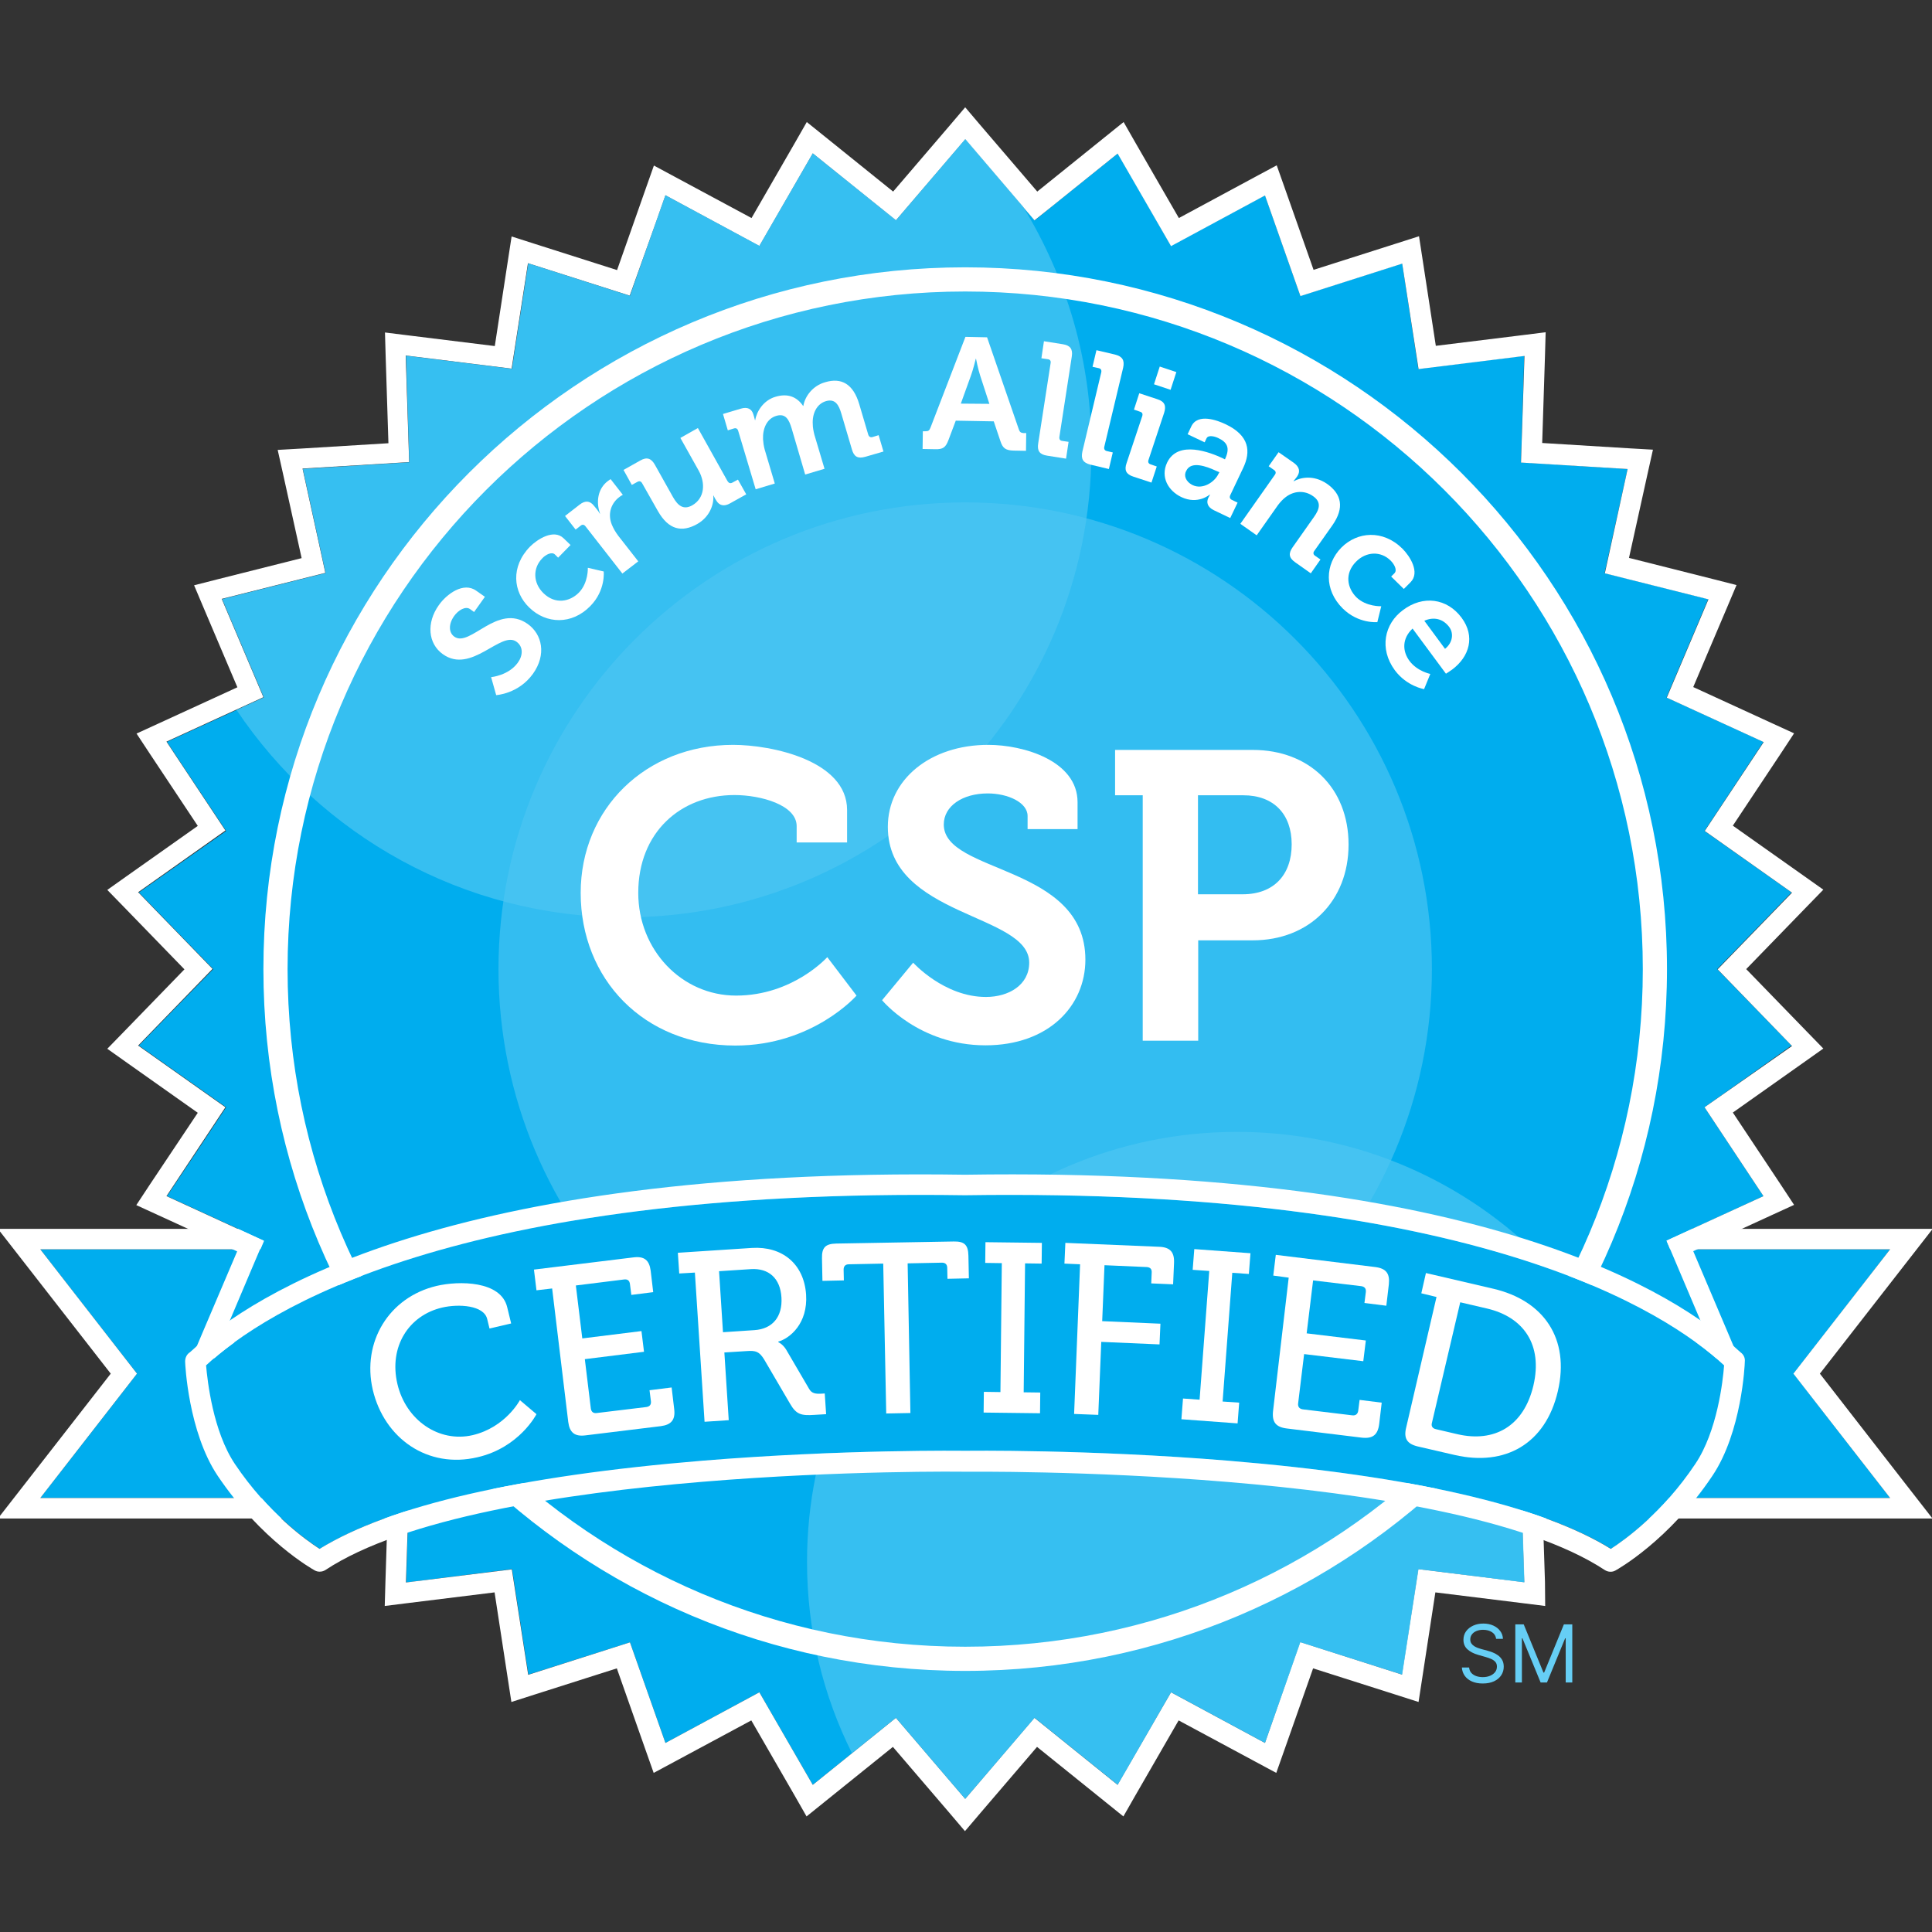 <?xml version="1.0"?>
<svg xmlns="http://www.w3.org/2000/svg" width="140" height="140" viewBox="0 0 140 140" fill="none">
<rect x="0" y="0" width="140" height="140" fill="#333333" stroke="none"/>
<g clip-path="url(#clip0_14984_1729)">
<path d="M136.964 90.531H69.942H2.92L9.928 99.54L2.92 108.55H69.942H136.964L129.973 99.54L136.964 90.531Z" fill="#00ADEE"/>
<path d="M131.875 99.54L138.165 91.465L140.05 89.046H136.98H69.942H2.92H-0.15L1.735 91.465L8.025 99.54L1.735 107.616L-0.15 110.035H2.92H69.942H136.964H140.034L138.148 107.616L131.875 99.54ZM69.942 108.55H2.92L9.928 99.54L2.92 90.531H69.942H136.964L129.956 99.54L136.964 108.55H69.942Z" fill="white"/>
<path d="M129.823 64.669L123.516 60.215L127.787 53.758L120.763 50.538L123.783 43.413L116.275 41.528L117.943 33.987L110.218 33.503L110.452 25.778L102.777 26.729L101.609 19.087L94.234 21.44L91.665 14.149L84.858 17.803L81.004 11.112L76.148 15.016L74.981 15.967L69.942 10.078L64.92 15.967L58.897 11.112L55.026 17.803L48.219 14.149L47.551 16.051L45.649 21.44L38.291 19.087L37.107 26.729L29.432 25.778L29.665 33.503L21.957 33.987L23.609 41.528L16.117 43.413L19.137 50.538L12.097 53.758L12.814 54.842L16.384 60.215L10.061 64.669L15.45 70.225L10.061 75.765L16.384 80.236L14.249 83.456L12.097 86.676L14.316 87.694L19.137 89.913L18.236 92.032L16.117 97.021L23.609 98.906L21.957 106.464L29.665 106.931L29.432 114.673L37.107 113.705L38.291 121.347L45.649 119.011L48.219 126.302L55.026 122.632L58.897 129.339L64.92 124.484L69.942 130.356L74.981 124.484L81.004 129.339L84.858 122.632L91.665 126.302L94.234 119.011L101.609 121.347L102.777 113.705L110.452 114.673L110.218 106.931L117.943 106.464L116.275 98.906L123.783 97.021L120.763 89.913L127.787 86.676L123.516 80.236L129.823 75.765L124.434 70.225L129.823 64.669Z" fill="#00ADEE"/>
<path d="M126.536 70.225L130.907 65.721L132.125 64.469L130.69 63.452L125.568 59.831L129.039 54.609L130.006 53.14L128.404 52.406L122.698 49.787L125.151 44.014L125.835 42.396L124.133 41.962L118.043 40.427L119.395 34.304L119.779 32.585L118.027 32.485L111.753 32.101L111.954 25.828L112.004 24.076L110.268 24.293L104.045 25.06L103.094 18.854L102.827 17.119L101.159 17.652L95.186 19.554L93.1 13.631L92.516 11.98L90.964 12.814L85.425 15.8L82.288 10.361L81.421 8.843L80.053 9.944L75.164 13.882L71.076 9.11L69.942 7.775L68.807 9.11L64.72 13.882L59.831 9.944L58.463 8.843L57.595 10.361L54.459 15.8L48.936 12.831L47.384 11.996L46.8 13.648L44.715 19.571L38.742 17.669L37.073 17.135L36.806 18.87L35.855 25.077L29.632 24.309L27.897 24.093L27.947 25.845L28.147 32.118L21.874 32.502L20.122 32.602L20.506 34.32L21.857 40.444L15.767 41.978L14.065 42.412L14.749 44.031L17.202 49.803L11.496 52.423L9.894 53.157L10.862 54.625L14.332 59.848L9.21 63.468L7.775 64.486L8.993 65.737L13.365 70.242L8.993 74.747L7.775 75.998L9.21 77.016L14.332 80.637L10.845 85.859L9.877 87.327L11.479 88.061L17.185 90.681L14.733 96.437L14.049 98.055L15.751 98.489L21.84 100.024L20.489 106.147L20.105 107.866L21.857 107.966L28.13 108.35L27.93 114.623L27.88 116.375L29.615 116.158L35.839 115.39L36.79 121.597L37.057 123.332L38.725 122.798L44.698 120.896L46.784 126.819L47.368 128.471L48.919 127.637L54.442 124.667L57.579 130.106L58.446 131.625L59.814 130.523L64.703 126.586L68.791 131.358L69.925 132.692L71.06 131.358L75.147 126.586L80.036 130.523L81.404 131.625L82.272 130.106L85.408 124.667L90.931 127.637L92.483 128.471L93.067 126.819L95.152 120.896L101.125 122.798L102.794 123.332L103.061 121.597L104.012 115.39L110.235 116.158L111.97 116.375L111.954 114.623L111.753 108.35L118.027 107.966L119.779 107.866L119.395 106.147L118.043 100.024L124.133 98.489L125.835 98.055L125.151 96.437L122.698 90.664L128.404 88.044L130.006 87.31L129.039 85.842L125.568 80.62L130.69 76.999L132.125 75.982L130.907 74.73L126.536 70.225ZM123.516 80.236L127.787 86.676L120.763 89.897L123.783 97.021L116.275 98.906L117.927 106.464L110.202 106.931L110.452 114.656L102.777 113.705L101.592 121.347L94.218 118.994L91.665 126.302L84.858 122.632L80.987 129.339L74.964 124.484L69.942 130.356L64.92 124.484L58.897 129.339L55.026 122.632L48.219 126.302L45.649 119.011L38.275 121.364L37.09 113.722L29.415 114.673L29.665 106.948L21.94 106.481L23.592 98.923L16.084 97.037L18.203 92.032L19.104 89.913L14.282 87.694L12.063 86.676L14.199 83.456L16.334 80.236L10.011 75.765L15.4 70.209L10.011 64.653L16.334 60.181L12.781 54.826L12.063 53.741L19.087 50.521L16.067 43.397L23.576 41.511L21.924 33.953L29.649 33.486L29.398 25.761L37.073 26.712L38.258 19.071L45.633 21.423L47.551 16.051L48.219 14.149L55.026 17.819L58.897 11.112L64.92 15.967L69.942 10.094L74.964 15.967L76.132 15.033L80.987 11.129L84.858 17.836L91.665 14.165L94.234 21.456L101.609 19.104L102.794 26.745L110.469 25.794L110.218 33.519L117.943 33.987L116.292 41.545L123.8 43.43L120.78 50.554L127.804 53.774L123.533 60.215L129.856 64.686L124.467 70.242L129.856 75.798L123.516 80.236Z" fill="white"/>
<path d="M69.942 104.045C88.62 104.045 103.761 88.903 103.761 70.225C103.761 51.547 88.62 36.406 69.942 36.406C51.264 36.406 36.122 51.547 36.122 70.225C36.122 88.903 51.264 104.045 69.942 104.045Z" fill="#33BDF1"/>
<path opacity="0.7" d="M74.13 14.966L69.959 10.078L64.936 15.951L58.897 11.112L55.026 17.819L48.218 14.149L45.649 21.44L38.275 19.087L37.09 26.729L29.415 25.778L29.665 33.503L21.94 33.97L23.592 41.528L16.084 43.413L19.104 50.538L17.135 51.439C23.208 60.498 33.536 66.472 45.265 66.472C63.952 66.472 79.085 51.322 79.085 32.652C79.118 26.162 77.283 20.122 74.13 14.966Z" fill="#4DC6F3"/>
<path opacity="0.7" d="M89.63 82.021C72.428 82.021 58.48 95.97 58.48 113.171C58.48 118.16 59.648 122.865 61.733 127.036L64.92 124.467L69.942 130.34L74.964 124.467L80.987 129.322L84.858 122.615L91.665 126.286L94.234 118.994L101.609 121.347L102.794 113.705L110.469 114.656L110.218 106.931L117.943 106.464L116.291 98.906L117.226 98.673C111.987 88.779 101.609 82.021 89.63 82.021Z" fill="#4DC6F3"/>
<path d="M69.942 19.371C41.862 19.371 19.087 42.129 19.087 70.225C19.087 98.322 41.845 121.08 69.942 121.08C98.039 121.08 120.796 98.305 120.796 70.225C120.796 42.145 98.022 19.371 69.942 19.371ZM69.942 119.328C42.829 119.328 20.839 97.338 20.839 70.225C20.839 43.113 42.829 21.123 69.942 21.123C97.054 21.123 119.044 43.113 119.044 70.225C119.044 97.338 97.071 119.328 69.942 119.328Z" fill="white"/>
<path d="M53.124 53.975C55.91 53.975 61.383 55.109 61.383 58.697V61.049H57.729V59.864C57.729 58.329 55.126 57.612 53.224 57.612C49.32 57.612 46.25 60.315 46.25 64.703C46.25 68.824 49.386 72.144 53.341 72.144C57.462 72.144 59.948 69.358 59.948 69.358L62.067 72.144C62.067 72.144 58.897 75.765 53.291 75.765C46.633 75.765 42.079 70.926 42.079 64.703C42.079 58.596 46.8 53.975 53.124 53.975Z" fill="white"/>
<path d="M66.171 69.758C66.171 69.758 68.407 72.244 71.443 72.244C73.095 72.244 74.58 71.377 74.58 69.758C74.58 66.171 64.336 66.472 64.336 59.914C64.336 56.494 67.406 53.975 71.61 53.975C74.163 53.975 78.084 55.126 78.084 58.129V60.081H74.463V59.13C74.463 58.146 73.028 57.495 71.577 57.495C69.742 57.495 68.39 58.413 68.39 59.748C68.39 63.335 78.651 62.634 78.651 69.541C78.651 72.895 75.982 75.748 71.41 75.748C66.588 75.748 63.919 72.478 63.919 72.478L66.171 69.758Z" fill="white"/>
<path d="M82.806 57.629H80.803V54.342H90.781C94.869 54.342 97.722 57.095 97.722 61.199C97.722 65.287 94.869 68.14 90.781 68.14H86.827V75.414H82.806V57.629ZM90.047 64.803C92.316 64.803 93.6 63.385 93.6 61.182C93.6 59.014 92.316 57.629 90.097 57.629H86.81V64.803H90.047Z" fill="white"/>
<path d="M35.588 49.069C35.588 49.069 36.856 48.953 37.524 48.018C37.891 47.518 37.941 46.867 37.424 46.5C36.289 45.683 34.154 48.886 32.085 47.401C31.017 46.634 30.883 45.132 31.801 43.847C32.352 43.063 33.586 42.129 34.52 42.813L35.138 43.247L34.354 44.348L34.053 44.131C33.736 43.914 33.219 44.198 32.902 44.648C32.502 45.215 32.502 45.833 32.919 46.133C34.053 46.951 36.056 43.664 38.241 45.215C39.292 45.966 39.609 47.434 38.625 48.819C37.574 50.288 35.955 50.371 35.955 50.371L35.588 49.069Z" fill="white"/>
<path d="M38.408 39.609C38.942 39.075 40.127 38.308 40.844 39.009L41.344 39.492L40.444 40.41L40.21 40.177C39.976 39.96 39.543 40.193 39.292 40.46C38.592 41.178 38.625 42.245 39.376 42.98C40.227 43.814 41.278 43.614 41.945 42.946C42.646 42.229 42.596 41.144 42.596 41.144L43.747 41.411C43.747 41.411 43.897 42.779 42.779 43.914C41.428 45.299 39.576 45.215 38.358 44.031C37.173 42.896 36.99 41.061 38.408 39.609Z" fill="white"/>
<path d="M42.429 38.141C42.329 38.008 42.195 37.991 42.079 38.091L41.712 38.375L40.944 37.39L41.995 36.573C42.396 36.256 42.746 36.272 43.046 36.656L43.263 36.923C43.397 37.09 43.463 37.223 43.463 37.223L43.48 37.207C43.18 36.389 43.313 35.422 44.031 34.871C44.131 34.787 44.248 34.721 44.248 34.721L45.132 35.855C45.132 35.855 44.998 35.922 44.832 36.056C44.348 36.439 43.997 37.157 44.331 38.008C44.448 38.291 44.598 38.558 44.815 38.842L46.25 40.677L45.099 41.561L42.429 38.141Z" fill="white"/>
<path d="M46.533 35.021C46.45 34.871 46.333 34.837 46.183 34.921L45.783 35.138L45.182 34.053L46.4 33.369C46.867 33.102 47.184 33.203 47.451 33.67L48.769 36.022C49.12 36.639 49.52 36.973 50.154 36.623C51.072 36.106 51.138 35.004 50.621 34.087L49.303 31.734L50.571 31.017L52.723 34.871C52.807 35.004 52.924 35.054 53.074 34.971L53.474 34.754L54.075 35.822L52.907 36.473C52.473 36.723 52.123 36.639 51.906 36.272L51.822 36.139C51.756 36.022 51.706 35.905 51.706 35.905L51.689 35.922C51.739 36.589 51.405 37.474 50.521 37.974C49.42 38.592 48.452 38.408 47.668 37.023L46.533 35.021Z" fill="white"/>
<path d="M53.491 31.217C53.441 31.05 53.324 31 53.174 31.05L52.74 31.184L52.39 29.999L53.674 29.615C54.175 29.465 54.475 29.632 54.592 30.032L54.642 30.199C54.675 30.316 54.709 30.45 54.709 30.45H54.725C54.826 29.816 55.326 28.998 56.21 28.748C57.061 28.497 57.729 28.731 58.196 29.415H58.213C58.329 28.714 58.897 27.947 59.798 27.697C60.965 27.346 61.833 27.813 62.267 29.298L62.918 31.501C62.968 31.651 63.084 31.718 63.235 31.668L63.668 31.534L64.019 32.719L62.701 33.102C62.167 33.252 61.883 33.102 61.733 32.568L60.965 29.966C60.782 29.332 60.515 28.881 59.864 29.065C59.164 29.265 58.847 29.999 58.897 30.75C58.897 30.983 58.947 31.234 59.013 31.501L59.748 33.97L58.346 34.387L57.362 31.033C57.178 30.433 56.945 29.932 56.261 30.133C55.56 30.333 55.259 31.067 55.293 31.834C55.309 32.068 55.343 32.318 55.41 32.568L56.144 35.038L54.759 35.455L53.491 31.217Z" fill="white"/>
<path d="M66.872 31.25H67.055C67.256 31.25 67.339 31.217 67.422 31L69.959 24.41L71.527 24.443L73.829 31.117C73.896 31.317 73.98 31.367 74.18 31.384H74.363L74.347 32.669L73.446 32.652C72.878 32.635 72.661 32.485 72.495 31.968L72.011 30.533L69.258 30.483L68.724 31.901C68.524 32.418 68.34 32.569 67.756 32.552L66.855 32.535L66.872 31.25ZM71.694 29.265L71.026 27.213C70.876 26.762 70.726 25.995 70.726 25.995H70.709C70.709 25.995 70.526 26.762 70.359 27.213L69.625 29.248L71.694 29.265Z" fill="white"/>
<path d="M76.132 26.312C76.165 26.145 76.082 26.045 75.915 26.028L75.464 25.961L75.648 24.727L77.016 24.944C77.55 25.027 77.75 25.294 77.667 25.828L76.766 31.668C76.749 31.834 76.816 31.934 76.983 31.951L77.433 32.018L77.25 33.236L75.882 33.019C75.331 32.935 75.147 32.669 75.231 32.135L76.132 26.312Z" fill="white"/>
<path d="M79.802 26.979C79.836 26.812 79.769 26.712 79.619 26.679L79.168 26.579L79.452 25.377L80.803 25.694C81.337 25.828 81.504 26.111 81.388 26.645L80.019 32.385C79.986 32.535 80.053 32.652 80.203 32.685L80.637 32.785L80.353 33.987L79.018 33.67C78.484 33.536 78.317 33.269 78.434 32.719L79.802 26.979Z" fill="white"/>
<path d="M82.772 30.149C82.822 29.982 82.772 29.882 82.605 29.832L82.172 29.682L82.555 28.497L83.874 28.931C84.391 29.098 84.524 29.398 84.357 29.916L83.223 33.336C83.173 33.486 83.223 33.603 83.39 33.653L83.823 33.803L83.44 34.971L82.122 34.537C81.604 34.37 81.454 34.07 81.638 33.553L82.772 30.149ZM84.04 26.562L85.242 26.962L84.825 28.247L83.623 27.847L84.04 26.562Z" fill="white"/>
<path d="M88.595 33.202L88.762 33.286L88.779 33.252C89.129 32.485 88.962 32.068 88.295 31.751C88.061 31.634 87.561 31.484 87.427 31.767L87.294 32.051L86.059 31.467L86.326 30.9C86.793 29.916 88.228 30.466 88.795 30.733C90.564 31.567 90.647 32.735 90.08 33.92L89.146 35.889C89.079 36.039 89.129 36.156 89.263 36.222L89.68 36.422L89.146 37.54L87.961 36.973C87.477 36.739 87.411 36.389 87.561 36.072C87.627 35.939 87.677 35.855 87.677 35.855L87.661 35.839C87.661 35.839 86.81 36.589 85.609 36.022C84.658 35.572 84.074 34.571 84.574 33.519C85.375 31.851 87.728 32.802 88.595 33.202ZM86.426 35.154C87.127 35.488 87.995 34.971 88.295 34.337L88.362 34.22L88.128 34.12C87.444 33.803 86.309 33.369 85.959 34.12C85.775 34.437 85.892 34.888 86.426 35.154Z" fill="white"/>
<path d="M92.382 34.404C92.483 34.27 92.449 34.137 92.316 34.053L91.932 33.786L92.65 32.769L93.751 33.536C94.168 33.837 94.234 34.17 94.001 34.521L93.901 34.654C93.834 34.754 93.734 34.854 93.734 34.854L93.751 34.871C94.234 34.604 95.169 34.387 96.153 35.054C97.221 35.805 97.438 36.79 96.554 38.058L95.236 39.926C95.135 40.06 95.169 40.193 95.302 40.277L95.686 40.544L94.985 41.545L93.851 40.744C93.4 40.427 93.35 40.11 93.667 39.659L95.219 37.457C95.636 36.873 95.753 36.373 95.152 35.955C94.518 35.505 93.751 35.572 93.167 36.022C92.966 36.172 92.783 36.373 92.616 36.589L91.064 38.792L89.88 37.958L92.382 34.404Z" fill="white"/>
<path d="M101.626 39.759C102.16 40.293 102.927 41.478 102.21 42.195L101.726 42.679L100.808 41.778L101.042 41.545C101.276 41.311 101.025 40.877 100.775 40.627C100.058 39.91 98.99 39.959 98.256 40.71C97.421 41.561 97.622 42.612 98.289 43.28C99.007 43.98 100.091 43.93 100.091 43.93L99.807 45.082C99.807 45.082 98.439 45.215 97.305 44.097C95.937 42.746 96.003 40.894 97.205 39.676C98.356 38.525 100.208 38.358 101.626 39.759Z" fill="white"/>
<path d="M105.914 44.765C106.915 46.116 106.481 47.584 105.23 48.519C105.096 48.619 104.779 48.819 104.779 48.819L102.36 45.549C101.592 46.267 101.609 47.184 102.143 47.901C102.71 48.652 103.645 48.836 103.645 48.836L103.194 49.937C103.194 49.937 101.943 49.737 101.075 48.569C99.924 47.001 100.324 45.199 101.659 44.214C103.111 43.113 104.863 43.347 105.914 44.765ZM104.712 47.017C105.263 46.584 105.363 45.899 105.013 45.432C104.562 44.832 103.895 44.681 103.211 44.982L104.712 47.017Z" fill="white"/>
<path d="M108.416 118.759C108.391 118.551 108.291 118.389 108.116 118.274C107.94 118.159 107.725 118.101 107.47 118.101C107.284 118.101 107.121 118.132 106.981 118.192C106.842 118.252 106.734 118.335 106.656 118.441C106.579 118.546 106.541 118.666 106.541 118.801C106.541 118.913 106.567 119.01 106.621 119.09C106.676 119.17 106.746 119.236 106.831 119.29C106.916 119.342 107.005 119.385 107.098 119.419C107.191 119.452 107.277 119.479 107.355 119.5L107.783 119.615C107.892 119.644 108.014 119.683 108.149 119.734C108.284 119.785 108.414 119.854 108.537 119.942C108.662 120.028 108.765 120.139 108.846 120.275C108.926 120.41 108.967 120.577 108.967 120.774C108.967 121.002 108.907 121.208 108.788 121.391C108.67 121.575 108.497 121.721 108.27 121.829C108.044 121.937 107.769 121.992 107.445 121.992C107.144 121.992 106.883 121.943 106.662 121.846C106.443 121.748 106.27 121.613 106.144 121.439C106.019 121.264 105.949 121.062 105.932 120.832H106.458C106.472 120.991 106.526 121.123 106.619 121.227C106.713 121.33 106.833 121.406 106.977 121.457C107.122 121.506 107.278 121.531 107.445 121.531C107.64 121.531 107.815 121.5 107.97 121.436C108.125 121.372 108.247 121.283 108.338 121.169C108.428 121.054 108.473 120.92 108.473 120.766C108.473 120.626 108.434 120.513 108.356 120.425C108.278 120.337 108.175 120.266 108.048 120.211C107.92 120.156 107.783 120.108 107.635 120.067L107.116 119.919C106.787 119.825 106.527 119.689 106.335 119.514C106.143 119.339 106.047 119.109 106.047 118.825C106.047 118.589 106.111 118.384 106.238 118.208C106.367 118.032 106.54 117.895 106.757 117.797C106.975 117.699 107.218 117.649 107.486 117.649C107.758 117.649 107.999 117.698 108.21 117.795C108.421 117.891 108.589 118.023 108.712 118.19C108.837 118.357 108.902 118.547 108.909 118.759H108.416ZM109.805 117.707H110.414L111.845 121.202H111.894L113.325 117.707H113.934V121.918H113.457V118.718H113.416L112.1 121.918H111.639L110.323 118.718H110.282V121.918H109.805V117.707Z" fill="#66CEF5"/>
<path d="M124.951 98.94C120.746 95.035 106.998 86.059 69.959 86.61H69.942C32.902 86.059 19.154 95.035 14.95 98.94C15.033 100.074 15.45 103.728 17.035 106.081C19.421 109.634 22.191 111.603 23.175 112.237C28.247 109.101 37.59 106.948 50.922 105.847C61.066 105.013 69.875 105.13 69.975 105.13C70.042 105.13 78.868 105.013 88.996 105.847C102.327 106.948 111.653 109.101 116.742 112.237C117.726 111.603 120.496 109.618 122.882 106.081C124.45 103.728 124.851 100.091 124.951 98.94Z" fill="#00ADEE"/>
<path d="M126.119 97.989C126.085 97.955 126.035 97.905 125.968 97.855C121.647 93.834 107.532 84.541 69.942 85.125C32.352 84.558 18.236 93.851 13.915 97.855C13.848 97.922 13.798 97.955 13.765 97.989C13.548 98.122 13.415 98.372 13.415 98.656C13.415 98.856 13.648 103.761 15.767 106.931C18.921 111.62 22.641 113.705 22.791 113.789C22.908 113.856 23.025 113.889 23.158 113.889C23.308 113.889 23.442 113.856 23.576 113.772C35.004 106.231 69.575 106.631 69.942 106.648C70.292 106.648 104.863 106.247 116.291 113.772C116.525 113.922 116.825 113.939 117.059 113.805C117.209 113.722 120.946 111.636 124.083 106.948C126.219 103.778 126.436 98.873 126.436 98.673C126.469 98.389 126.336 98.139 126.119 97.989ZM116.725 112.237C111.653 109.1 102.31 106.948 88.979 105.847C78.835 105.013 70.025 105.13 69.959 105.13C69.875 105.13 61.049 105.013 50.905 105.847C37.574 106.948 28.247 109.1 23.158 112.237C22.174 111.603 19.404 109.634 17.018 106.081C15.433 103.711 15.033 100.074 14.933 98.939C19.137 95.035 32.885 86.059 69.925 86.61H69.942C106.981 86.059 120.73 95.035 124.934 98.939C124.851 100.074 124.434 103.728 122.848 106.081C120.479 109.634 117.71 111.603 116.725 112.237Z" fill="white"/>
<path d="M31.634 93.183C33.252 92.8 36.306 92.8 36.756 94.735L37.04 95.903L35.472 96.27L35.305 95.586C35.071 94.585 33.252 94.468 32.035 94.752C29.615 95.319 28.164 97.588 28.798 100.291C29.415 102.91 31.801 104.562 34.254 103.995C36.639 103.428 37.674 101.459 37.674 101.459L38.875 102.477C38.875 102.477 37.641 104.896 34.604 105.597C31 106.448 27.847 104.245 27.012 100.708C26.212 97.254 28.18 94.001 31.634 93.183Z" fill="white"/>
<path d="M40.01 93.367L38.875 93.5L38.692 91.999L45.899 91.115C46.684 91.014 47.051 91.315 47.151 92.082L47.334 93.634L45.749 93.834L45.649 93.05C45.616 92.783 45.466 92.683 45.215 92.716L41.728 93.15L42.195 96.987L46.483 96.454L46.667 97.955L42.379 98.489L42.813 102.06C42.846 102.31 42.996 102.427 43.246 102.393L46.834 101.959C47.084 101.926 47.201 101.776 47.167 101.526L47.067 100.741L48.669 100.541L48.853 102.093C48.953 102.877 48.652 103.244 47.885 103.344L42.429 104.012C41.645 104.112 41.278 103.811 41.178 103.044L40.01 93.367Z" fill="white"/>
<path d="M50.354 92.216L49.22 92.282L49.12 90.781L54.492 90.43C56.661 90.297 58.263 91.565 58.413 93.817C58.546 95.886 57.262 96.971 56.394 97.221V97.254C56.394 97.254 56.711 97.388 56.961 97.788L58.63 100.641C58.83 100.992 59.114 101.008 59.531 100.992L59.764 100.975L59.864 102.477L59.013 102.527C58.046 102.594 57.695 102.493 57.245 101.709L55.359 98.489C55.009 97.939 54.776 97.855 54.092 97.905L52.49 98.005L52.807 102.911L51.055 103.027L50.354 92.216ZM54.659 96.387C55.993 96.303 56.711 95.403 56.627 94.018C56.544 92.633 55.71 91.882 54.408 91.966L52.106 92.116L52.39 96.537L54.659 96.387Z" fill="white"/>
<path d="M64.002 91.565L61.516 91.615C61.266 91.615 61.132 91.749 61.132 91.999L61.149 92.783L59.597 92.816L59.564 91.181C59.547 90.397 59.814 90.13 60.599 90.113L69.108 89.963C69.892 89.947 70.159 90.213 70.175 90.998L70.209 92.633L68.657 92.666L68.64 91.882C68.64 91.615 68.49 91.498 68.257 91.498L65.771 91.548L65.971 102.393L64.219 102.427L64.002 91.565Z" fill="white"/>
<path d="M71.293 100.858L72.495 100.875L72.595 91.532L71.393 91.515L71.41 90.013L75.498 90.063L75.481 91.565L74.28 91.548L74.18 100.892L75.381 100.908L75.364 102.41L71.277 102.36L71.293 100.858Z" fill="white"/>
<path d="M78.267 91.615L77.133 91.565L77.2 90.063L84.007 90.347C84.791 90.38 85.108 90.731 85.075 91.515L85.008 93.067L83.423 93L83.456 92.216C83.473 91.949 83.34 91.832 83.089 91.815L80.036 91.682L79.869 95.736L84.09 95.92L84.023 97.421L79.802 97.238L79.585 102.527L77.834 102.46L78.267 91.615Z" fill="white"/>
<path d="M85.725 101.342L86.927 101.426L87.627 92.099L86.426 92.016L86.543 90.514L90.614 90.814L90.497 92.316L89.296 92.232L88.595 101.559L89.796 101.642L89.68 103.144L85.609 102.844L85.725 101.342Z" fill="white"/>
<path d="M93.384 92.583L92.266 92.433L92.449 90.931L99.657 91.815C100.441 91.915 100.725 92.282 100.641 93.067L100.458 94.618L98.873 94.418L98.973 93.634C99.006 93.367 98.873 93.233 98.639 93.2L95.152 92.783L94.685 96.62L98.973 97.138L98.789 98.639L94.501 98.122L94.068 101.693C94.034 101.943 94.168 102.093 94.401 102.126L97.989 102.56C98.239 102.593 98.389 102.46 98.422 102.226L98.522 101.442L100.124 101.642L99.941 103.194C99.841 103.978 99.474 104.262 98.689 104.179L93.233 103.511C92.449 103.411 92.166 103.044 92.249 102.26L93.384 92.583Z" fill="white"/>
<path d="M104.095 93.984L102.994 93.717L103.328 92.249L108.199 93.384C111.87 94.234 113.772 97.004 112.888 100.808C112.004 104.629 109.067 106.281 105.396 105.43L102.727 104.813C101.959 104.629 101.709 104.229 101.893 103.461L104.095 93.984ZM104.045 103.561L105.613 103.928C108.283 104.546 110.419 103.361 111.119 100.391C111.803 97.438 110.402 95.436 107.749 94.819L105.814 94.368L103.761 103.111C103.695 103.344 103.811 103.511 104.045 103.561Z" fill="white"/>
</g>
<defs>
<clipPath id="clip0_14984_1729">
<rect width="140" height="140" fill="white"/>
</clipPath>
</defs>
</svg>
